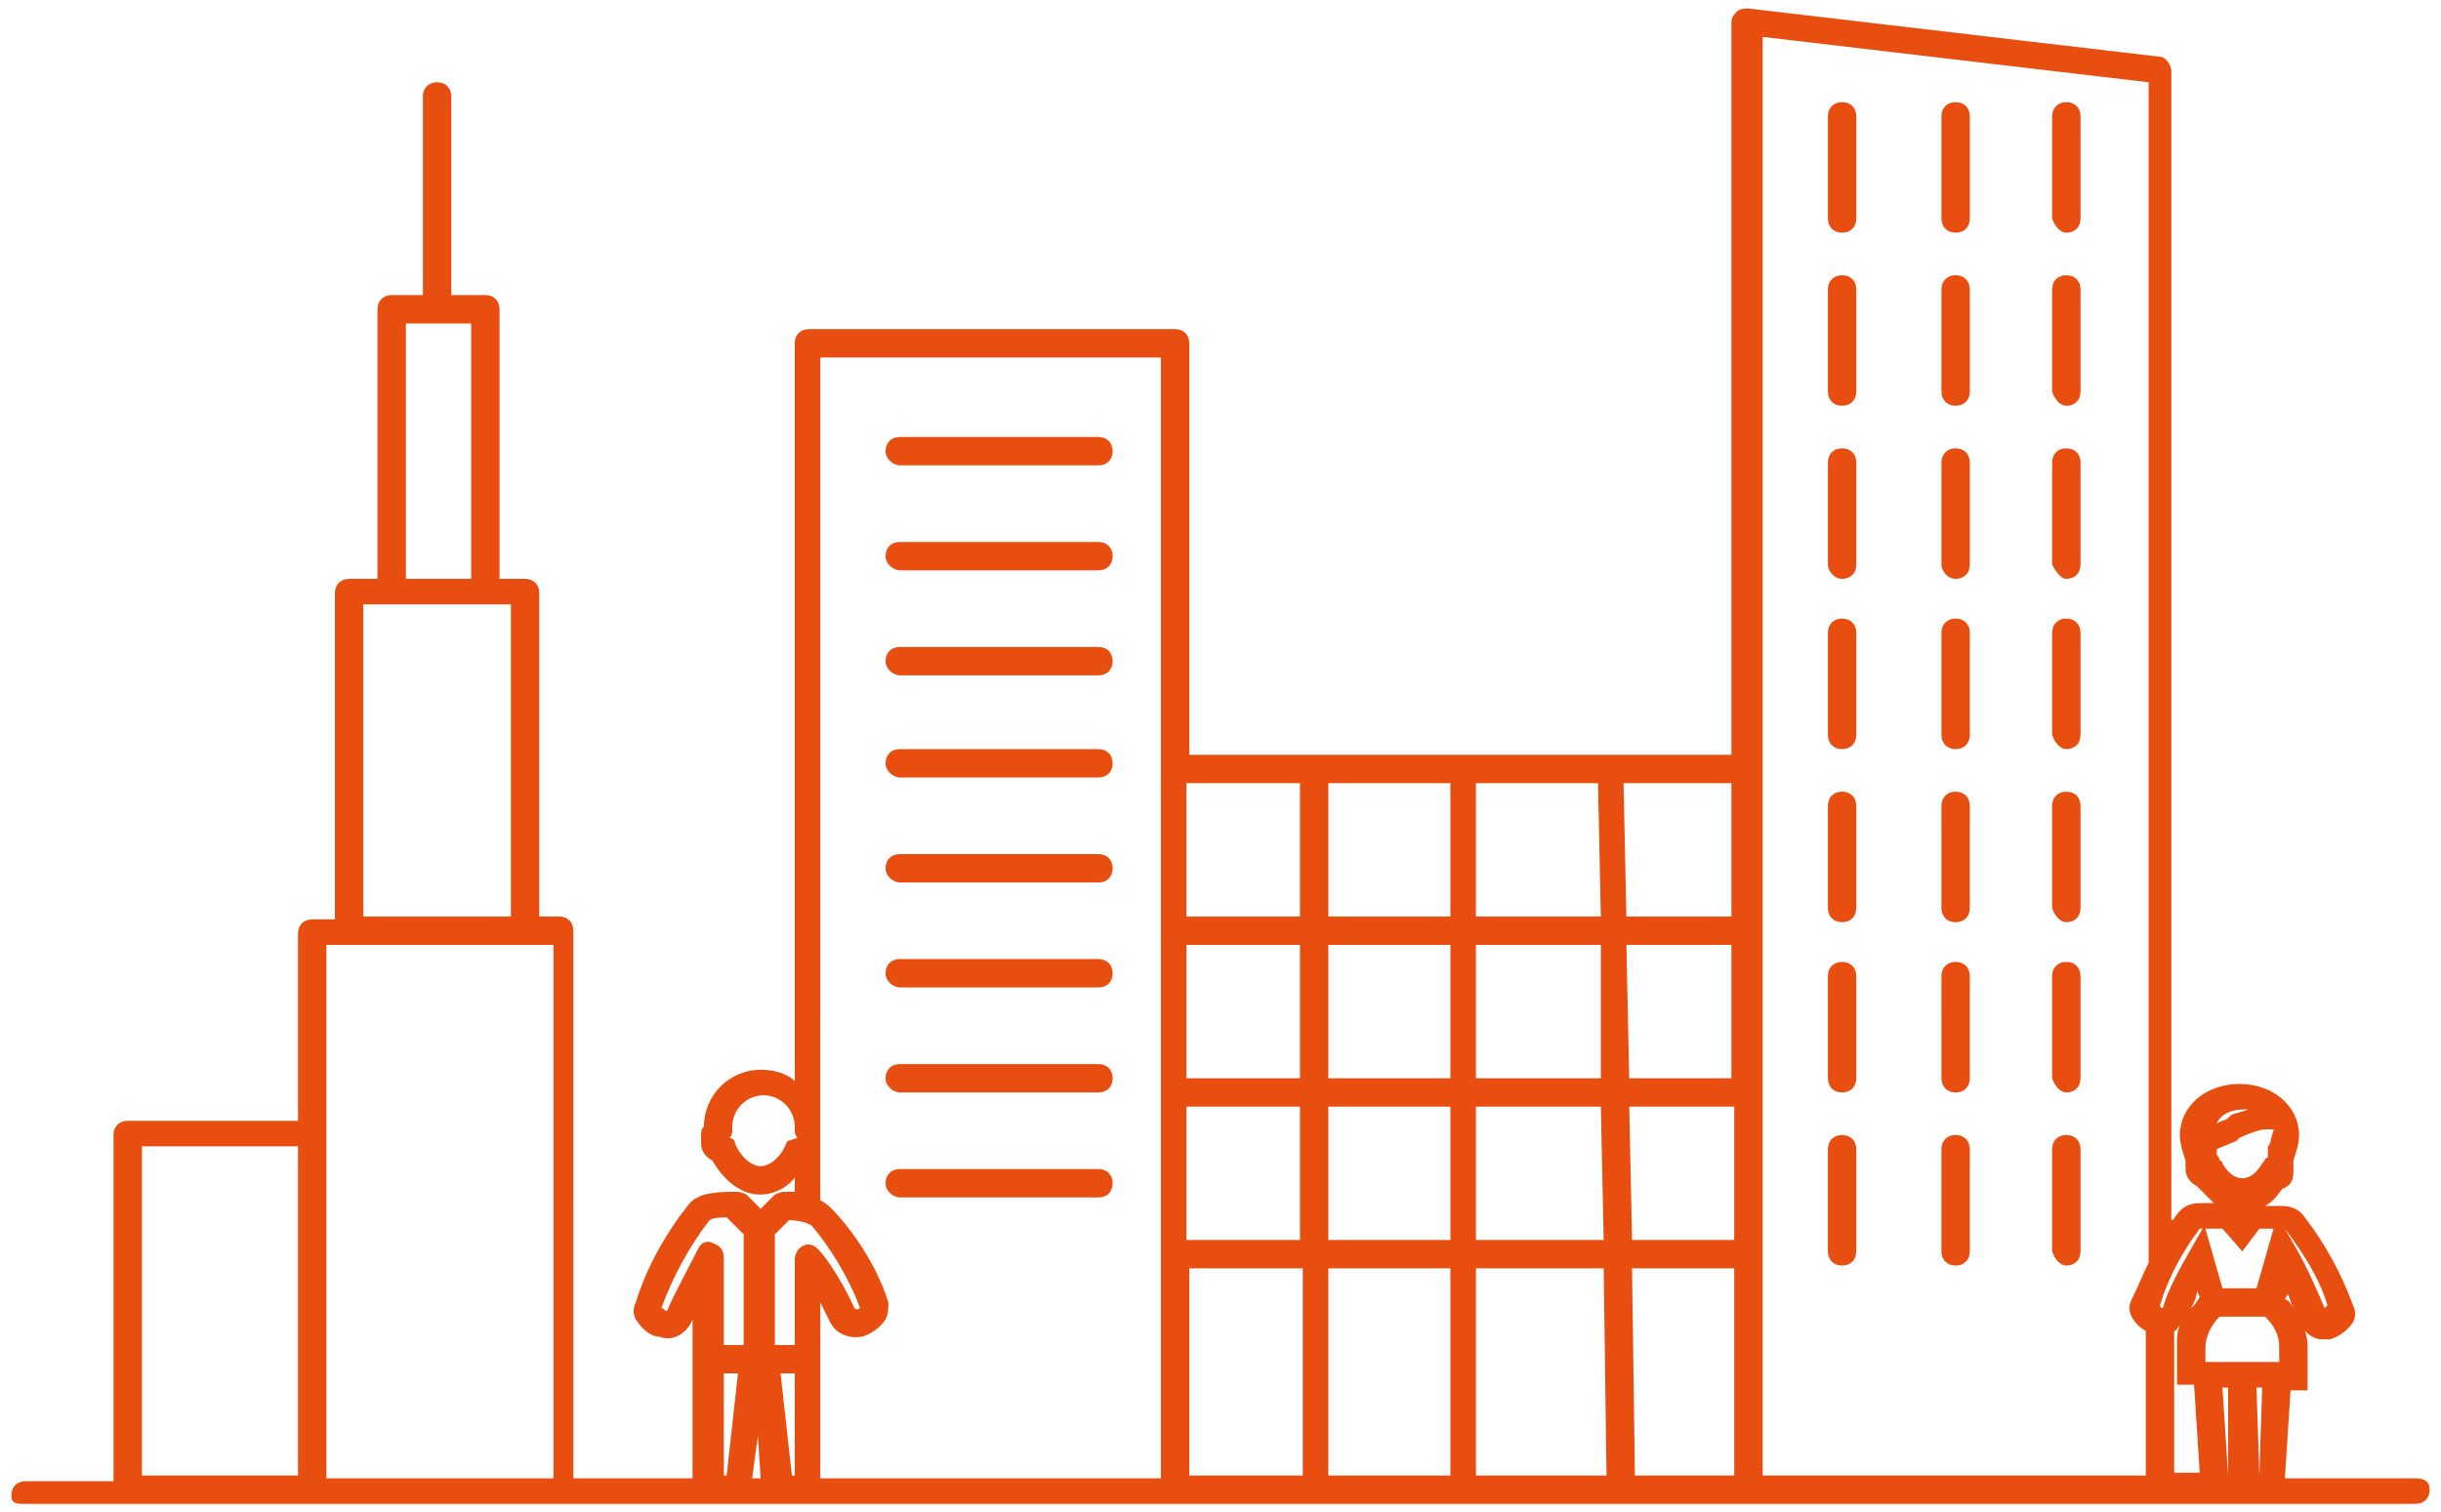 <?xml version="1.0" encoding="UTF-8"?>
<svg xmlns="http://www.w3.org/2000/svg" viewBox="0 0 86 53.3" xml:space="preserve">
  <g fill="#E84E0F">
    <path d="M31.7 16.4h7c.3 0 .5-.2.5-.5s-.2-.5-.5-.5h-7c-.3 0-.5.2-.5.5s.3.5.5.5zm0 3.7h7c.3 0 .5-.2.5-.5s-.2-.5-.5-.5h-7c-.3 0-.5.2-.5.5s.3.5.5.5zm0 3.7h7c.3 0 .5-.2.5-.5s-.2-.5-.5-.5h-7c-.3 0-.5.2-.5.5s.3.5.5.5zm0 3.6h7c.3 0 .5-.2.5-.5s-.2-.5-.5-.5h-7c-.3 0-.5.2-.5.5s.3.5.5.5zm0 3.7h7c.3 0 .5-.2.5-.5s-.2-.5-.5-.5h-7c-.3 0-.5.2-.5.5s.3.5.5.5zm0 3.7h7c.3 0 .5-.2.5-.5s-.2-.5-.5-.5h-7c-.3 0-.5.2-.5.5s.3.5.5.5zm0 3.7h7c.3 0 .5-.2.5-.5s-.2-.5-.5-.5h-7c-.3 0-.5.2-.5.5s.3.5.5.5zm0 3.7h7c.3 0 .5-.2.5-.5s-.2-.5-.5-.5h-7c-.3 0-.5.2-.5.5s.3.5.5.5zm33.2-34c.3 0 .5-.2.5-.5V4.1c0-.3-.2-.5-.5-.5s-.5.2-.5.5v3.6c0 .3.2.5.5.5zm4 0c.3 0 .5-.2.5-.5V4.1c0-.3-.2-.5-.5-.5s-.5.2-.5.5v3.6c0 .3.2.5.5.5zm3.9 0c.3 0 .5-.2.5-.5V4.1c0-.3-.2-.5-.5-.5s-.5.2-.5.5v3.6c.1.3.3.5.5.5zm-7.9 6.1c.3 0 .5-.2.5-.5v-3.6c0-.3-.2-.5-.5-.5s-.5.2-.5.5v3.6c0 .3.2.5.5.5zm4 0c.3 0 .5-.2.5-.5v-3.6c0-.3-.2-.5-.5-.5s-.5.2-.5.5v3.6c0 .3.2.5.5.5zm3.9 0c.3 0 .5-.2.5-.5v-3.6c0-.3-.2-.5-.5-.5s-.5.2-.5.5v3.6c.1.3.3.5.5.5zm-7.9 6.1c.3 0 .5-.2.5-.5v-3.6c0-.3-.2-.5-.5-.5s-.5.2-.5.5v3.6c0 .2.2.5.5.5zm4 0c.3 0 .5-.2.5-.5v-3.6c0-.3-.2-.5-.5-.5s-.5.2-.5.5v3.6c0 .2.2.5.5.5zm3.9 0c.3 0 .5-.2.5-.5v-3.6c0-.3-.2-.5-.5-.5s-.5.2-.5.5v3.6c.1.2.3.5.5.5zm-7.9 6c.3 0 .5-.2.5-.5v-3.6c0-.3-.2-.5-.5-.5s-.5.2-.5.5v3.6c0 .3.2.5.5.5zm4 0c.3 0 .5-.2.5-.5v-3.6c0-.3-.2-.5-.5-.5s-.5.2-.5.5v3.6c0 .3.2.5.5.5zm3.9 0c.3 0 .5-.2.5-.5v-3.6c0-.3-.2-.5-.5-.5s-.5.2-.5.5v3.6c.1.3.3.5.5.5zm-7.9 6.1c.3 0 .5-.2.5-.5v-3.6c0-.3-.2-.5-.5-.5s-.5.2-.5.5V32c0 .3.2.5.5.5zm4 0c.3 0 .5-.2.5-.5v-3.6c0-.3-.2-.5-.5-.5s-.5.2-.5.5V32c0 .3.2.5.5.5zm3.9 0c.3 0 .5-.2.5-.5v-3.6c0-.3-.2-.5-.5-.5s-.5.2-.5.5V32c.1.3.3.5.5.5zm-7.9 6c.3 0 .5-.2.5-.5v-3.6c0-.3-.2-.5-.5-.5s-.5.2-.5.5V38c0 .3.2.5.5.5zm4 0c.3 0 .5-.2.5-.5v-3.6c0-.3-.2-.5-.5-.5s-.5.2-.5.5V38c0 .3.2.5.5.5zm3.9 0c.3 0 .5-.2.5-.5v-3.6c0-.3-.2-.5-.5-.5s-.5.2-.5.5V38c.1.3.3.5.5.5zm-7.9 6.1c.3 0 .5-.2.5-.5v-3.6c0-.3-.2-.5-.5-.5s-.5.2-.5.5v3.6c0 .3.2.5.5.5zm4 0c.3 0 .5-.2.5-.5v-3.6c0-.3-.2-.5-.5-.5s-.5.2-.5.5v3.6c0 .3.2.5.5.5zm3.9 0c.3 0 .5-.2.5-.5v-3.6c0-.3-.2-.5-.5-.5s-.5.2-.5.5v3.6c.1.3.3.5.5.5z"></path>
    <path d="M85.1 52.1h-4.6l.2-3.1h.6v-1.4c0-.2 0-.5-.1-.7.2.2.4.3.6.3h.3c.3-.1.6-.3.8-.6.1-.2.1-.4 0-.6-.4-1.1-1-2.2-1.7-3.1-.2-.3-.5-.4-.8-.4h-.6c.2-.1.4-.3.6-.6.3-.1.4-.3.4-.6v-.4c.1-.3.2-.6.2-.9 0-1-.9-1.8-2.1-1.8-1.2 0-2.1.8-2.1 1.8 0 .3.1.6.2.9v.3c0 .3.2.5.4.6l.6.6h-.5c-.3 0-.6.1-.8.4-.1.1-.1.2-.2.2V2.5c0-.2-.2-.5-.4-.5L61.6.3c-.1 0-.3 0-.4.1-.1.1-.2.2-.2.4v25.8H41.9V12.1c0-.3-.2-.5-.5-.5H28.5c-.3 0-.5.2-.5.5v26c-.3-.3-.8-.4-1.2-.4-1.1 0-2 .9-2 2-.1.1-.1.2-.1.3v.3c0 .3.2.5.4.6.4.7 1 1.2 1.7 1.2.4 0 .9-.2 1.2-.6v.5h-.4c-.1 0-.3.1-.3.1l-.5.5-.5-.5c-.2-.1-.3-.1-.4-.1-.9 0-1.3.1-1.6.4-.8 1-1.5 2.2-1.9 3.5-.1.2-.1.4 0 .6.2.3.5.6.8.6.5.2 1-.1 1.2-.6v-.1 5.7h-4.2V32.8c0-.3-.2-.5-.5-.5H19V20.9c0-.3-.2-.5-.5-.5h-.9v-9.5c0-.3-.2-.5-.5-.5h-1.2v-7c0-.3-.2-.5-.5-.5s-.5.2-.5.5v7h-1.1c-.3 0-.5.2-.5.5v9.5h-1c-.3 0-.5.2-.5.5v11.5H11c-.3 0-.5.2-.5.5v6.6h-6c-.3 0-.5.2-.5.5v12.2H.9c-.3 0-.5.2-.5.5s.2.3.5.3h84.2c.3 0 .5-.2.5-.5s-.2-.4-.5-.4zM27.7 40.3c-.2.5-.6.8-.9.8s-.7-.3-.9-.8c0-.1-.1-.2-.2-.2.1-.1.1-.2.1-.3v-.1c0-.6.5-1.1 1.1-1.1s1.1.5 1.1 1.1v.1c0 .1 0 .2.1.3-.3.1-.4.1-.4.2zm-2.2 8.1h.5l-.4 3.6h-.1v-3.6zm2 0h.5V52h-.1l-.4-3.6zm33.6-4.7h-3.6l-.1-4.7h3.7v4.7zm-4.6 0H52V39h4.4l.1 4.7zm-4.5 1h4.5l.1 7.3H52v-7.3zm-.9 7.3h-4.3v-7.3h4.3V52zm0-8.3h-4.3V39h4.3v4.7zm-5.3 0h-4V39h4v4.7zm-3.9 1h4V52h-4v-7.3zm15.6 0h3.6V52h-3.5l-.1-7.3zm3.6-6.7h-3.7l-.1-4.7H61V38zm-4.7 0H52v-4.7h4.4V38zM52 32.3v-4.7h4.3l.1 4.7H52zm-.9 0h-4.3v-4.7h4.3v4.7zm0 1V38h-4.3v-4.7h4.3zM45.8 38h-4v-4.7h4V38zm30.8 8.9c.1 0 .1-.1.2-.2-.1.2-.1.5-.1.7v1.4h.6l.2 3.1h-.9v-5zm3.2-.5c.3.3.5.6.5 1.1v.5h-2.6v-.5c0-.4.2-.8.5-1.1h1.6zm-2.6-.3c.1-.2.2-.4.2-.6l.1.2c-.1.2-.2.3-.3.4zm1.1 2.8h.2V52l-.2-3.1zm1.3 3.1-.1-3.1h.2l-.1 3.1zm.9-6.2.1-.2c.1.2.1.3.2.5-.1-.2-.2-.3-.3-.3zm0-2.5c.6.8 1.2 1.7 1.5 2.7l-.1.1c-.3-.7-.6-1.4-1-2.1l-.4-.7zM79 39.1h.2c-.2.1-.4.1-.6.2l-.1.1c-.1.1-.3.1-.4.2.1-.3.5-.5.9-.5zm-.9 1.6v-.2c.2-.1.5-.2.7-.3l.1-.1c.2-.1.7-.3.9-.3h.3c0 .1-.1.3-.1.4 0 0 0 .1-.1.2v.4c-.1 0-.1.1-.2.2-.4.7-1 .7-1.4 0 0-.1-.1-.1-.1-.1s0-.1-.1-.2zm1 1.9zm-.9.7h.1l.7.8.6-.8h.5l-.6 2.1h-1.2l-.6-2.1h.5zm-.7 0h.1l-.4.7c-.4.7-.8 1.4-1 2.1 0 0-.1 0-.1-.1.3-1 .8-1.9 1.4-2.7zm-15.4-42 13.6 1.6v41.6c-.2.4-.4.9-.6 1.3-.1.2-.1.4 0 .6.1.2.3.4.5.5V52H62.1V1.3zm-1 31h-3.8l-.1-4.7H61v4.7zm-15.3-4.7v4.7h-4v-4.7h4zm-16.9 8.5V12.6h12v39.5h-12v-6.2l.3.6c.2.5.7.7 1.2.6.3-.1.6-.3.8-.6.1-.2.1-.4.1-.6-.4-1.3-1.3-2.6-2-3.3-.1-.1-.2-.2-.4-.3v-6.2zM27.8 43c.3 0 .7.1.8.2.6.7 1.3 1.8 1.7 2.9 0 0-.1.1-.2 0-.3-.7-.9-1.7-1.3-2.1-.1-.1-.3-.2-.5-.1s-.3.3-.3.5v3h-.7v-3.9l.5-.5zm-4.3 3.2c-.1 0-.1-.1-.2-.1.4-1.1 1-2.2 1.7-3.1 0 0 .1-.1.6-.1l.6.6v3.9h-.7v-3.1c0-.2-.1-.4-.4-.5-.2-.1-.4 0-.5.2-.4.8-.8 1.5-1.1 2.2zm3.2 4.4.1 1.5h-.3l.2-1.5zM14.3 11.4h2.3v9h-2.3v-9zm-1.5 9.9H18v11h-5.2v-11zm-1.3 12h8v18.8h-8V33.3zM5 40.4h5.5V52H5V40.4z"></path>
  </g>
</svg>
